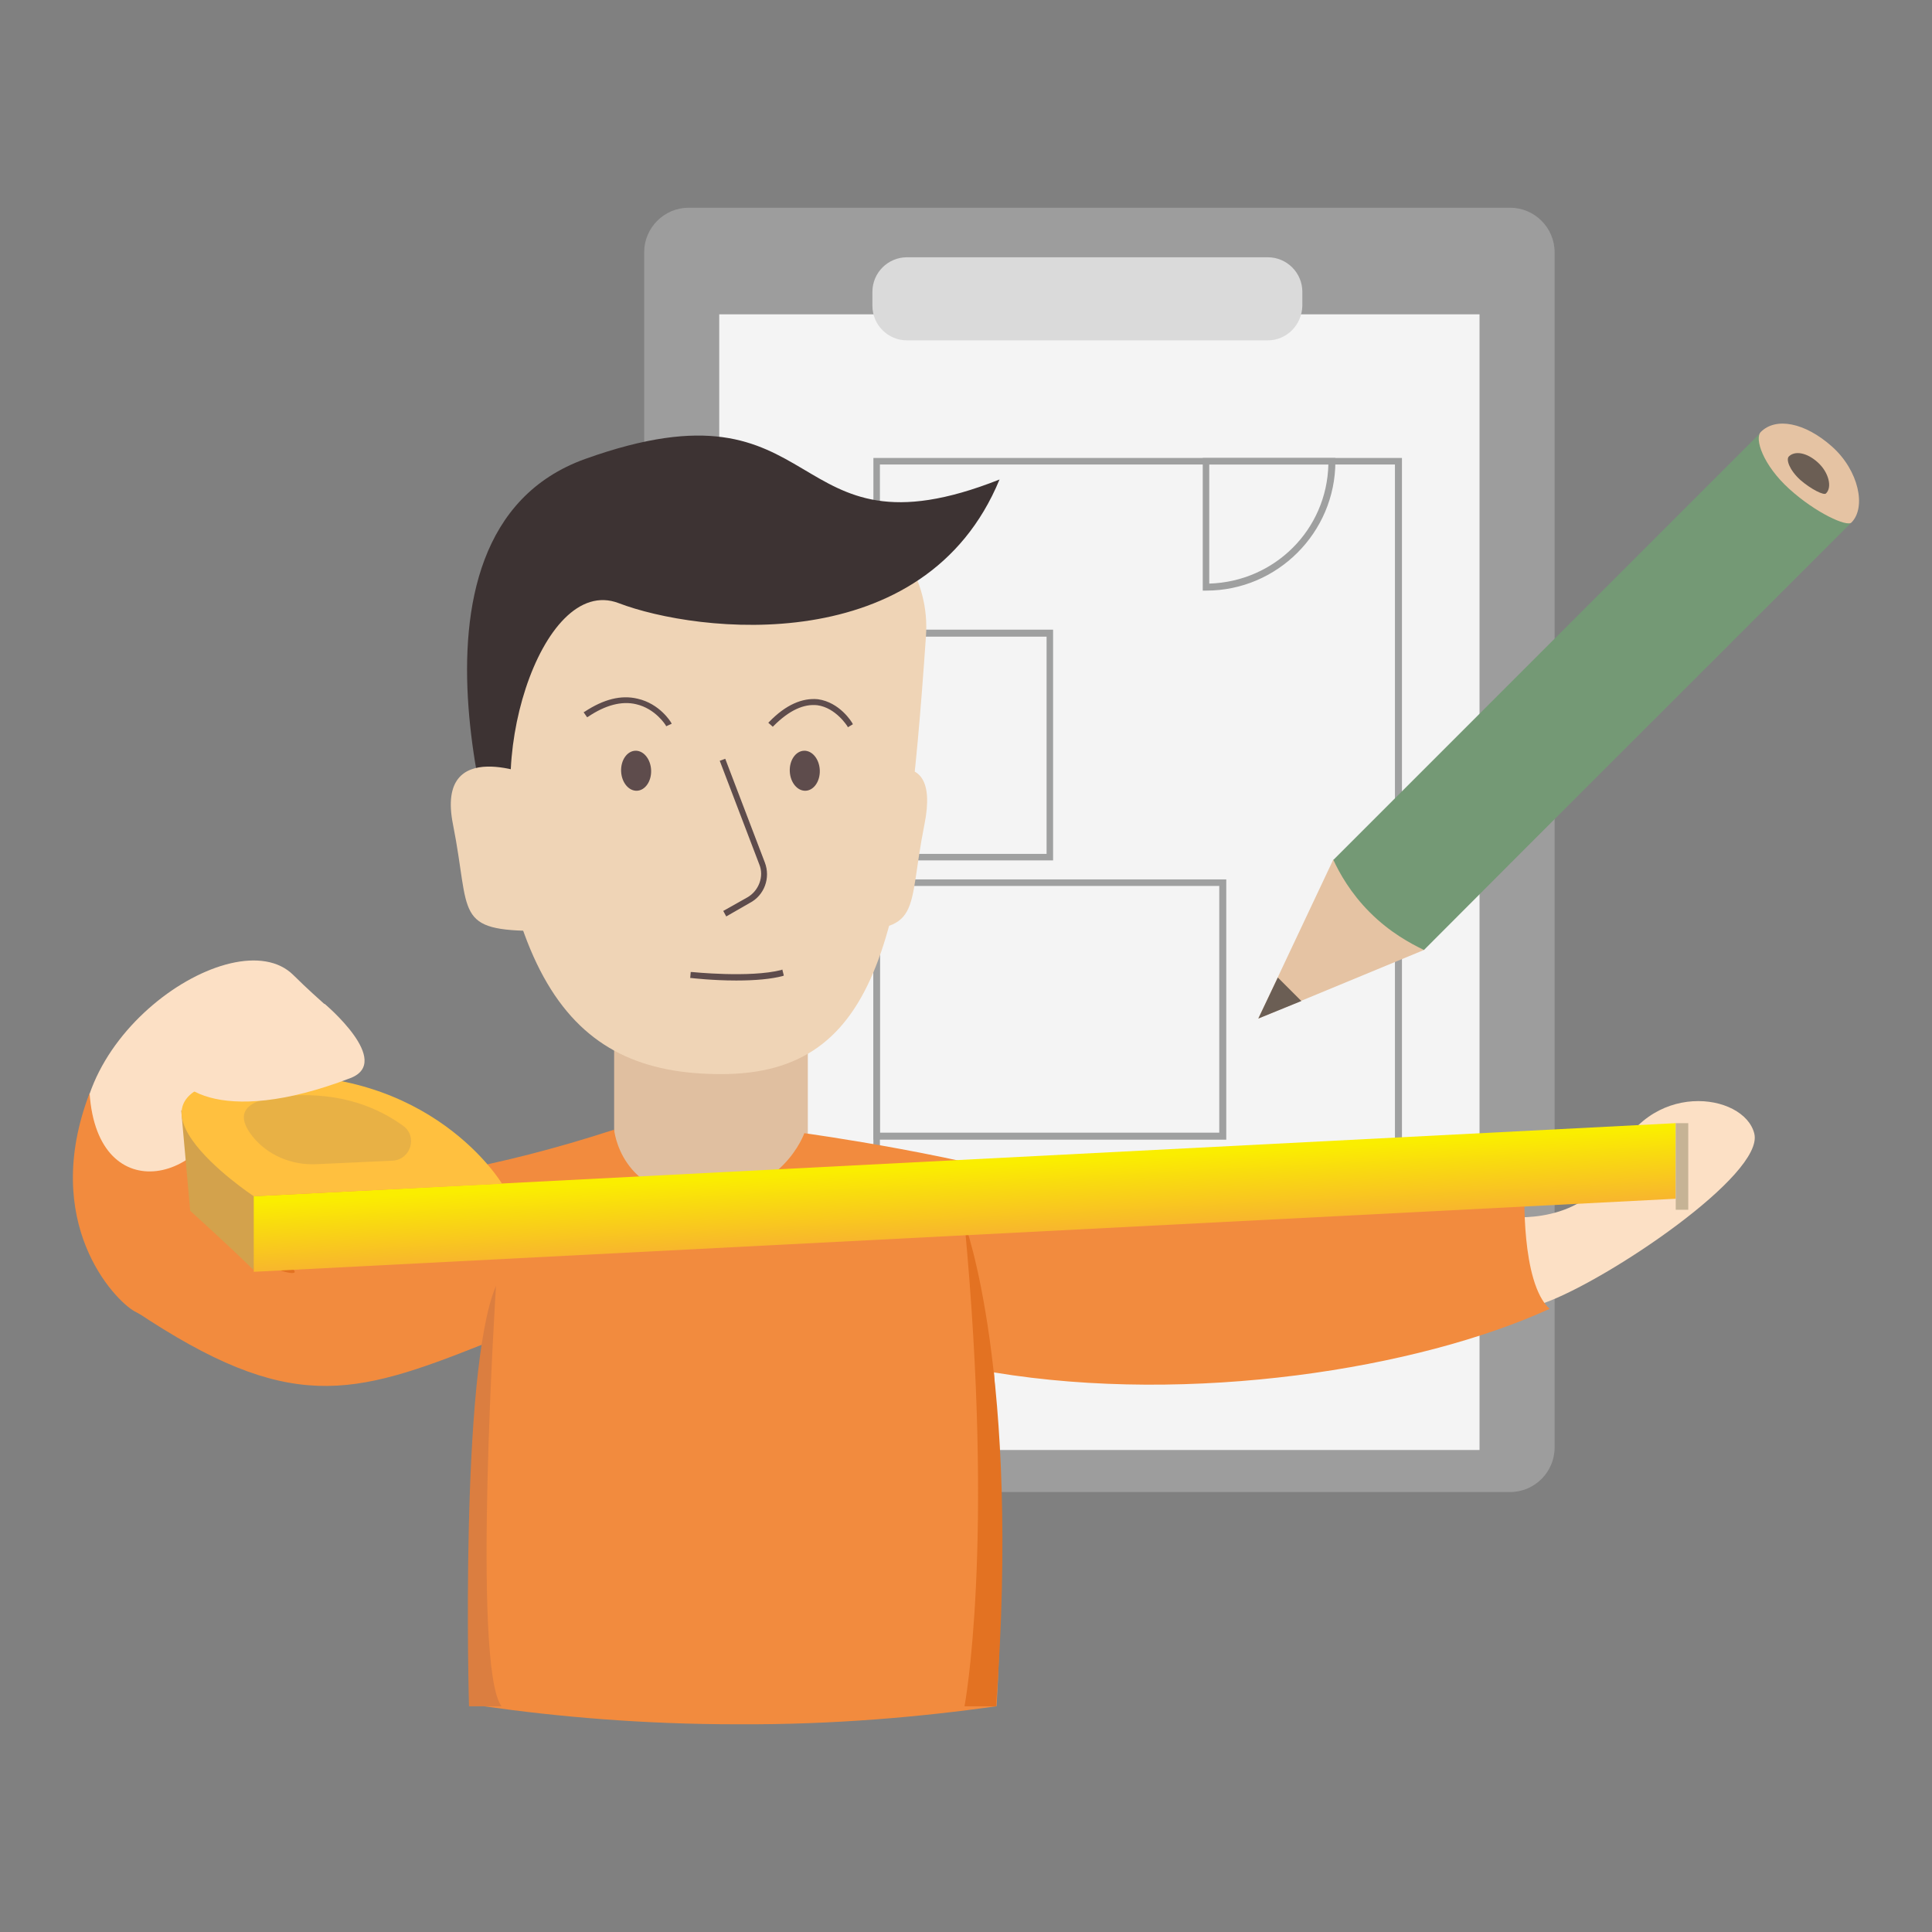 <?xml version="1.0" encoding="utf-8"?>
<!-- Generator: Adobe Illustrator 23.1.0, SVG Export Plug-In . SVG Version: 6.00 Build 0)  -->
<svg version="1.1" id="圖層_1" xmlns="http://www.w3.org/2000/svg" xmlns:xlink="http://www.w3.org/1999/xlink" x="0px" y="0px"
	 viewBox="0 0 386 386" style="enable-background:new 0 0 386 386;" xml:space="preserve">
<rect x="0" y="0" width="386" height="386" fill="#808080" stroke="none"/>
<style type="text/css">
	.st0{fill:#9D9D9D;}
	.st1{fill:#F4F4F4;}
	.st2{fill:#DADADA;}
	.st3{fill:#9FA0A0;}
	.st4{fill:#FCE0C5;}
	.st5{fill:#E0BFA0;}
	.st6{fill:#F28B3E;}
	.st7{fill:#EFD4B6;}
	.st8{fill:#E37222;}
	.st9{fill:#DB7E40;}
	.st10{fill:#D3A24C;}
	.st11{fill:url(#SVGID_1_);}
	.st12{fill:#FFC03F;}
	.st13{fill:#C6B395;}
	.st14{opacity:0.5;fill:#D3A24C;}
	.st15{fill:#E5C3A3;}
	.st16{fill:#749975;}
	.st17{fill:#6B5E54;}
	.st18{fill:#5E4C4C;}
	.st19{fill:#3D3333;}
	.st20{fill:#A3CDD8;}
	.st21{fill:#79A579;}
	.st22{fill:#F2D7BB;}
	.st23{fill:#7695D6;}
	.st24{fill:#5B7F5B;}
	.st25{fill:#3F67BE;}
	.st26{fill:#F9D973;}
	.st27{fill:#FFFFFF;}
	.st28{opacity:0.8;}
	.st29{fill:#58595B;}
	.st30{fill:#F4C969;}
	.st31{fill:#2D2D2D;}
	.st32{fill:#C6C6C6;}
	.st33{fill:#AFAFAF;}
	.st34{fill:#D8A936;}
	.st35{fill:#666666;}
	.st36{fill:#FFCB3F;}
	.st37{fill:#989898;}
	.st38{fill:#A8A7A7;}
	.st39{fill:#CFCFD1;}
	.st40{fill:#EAEAED;}
	.st41{fill:#DFA2A2;}
	.st42{fill:#8C8C8C;}
	.st43{fill:#B5B5B5;}
	.st44{fill:#778EB7;}
	.st45{fill:#F4F462;}
	.st46{fill:#507293;}
	.st47{fill:#F4B856;}
	.st48{opacity:0.5;fill:#7A6A56;}
	.st49{fill:#EFA33F;}
	.st50{fill:#D3BF6C;}
	.st51{fill:#F7F8F8;}
	.st52{fill:#333333;}
	.st53{opacity:0.5;fill:#B4B4B4;enable-background:new    ;}
	.st54{fill:#F6D575;}
	.st55{fill:#DCDDDD;}
	.st56{fill:#D8CBA4;}
	.st57{opacity:0.75;fill:#A8A7A7;enable-background:new    ;}
	.st58{fill:#B3B3B3;}
	.st59{fill:#B5B5B6;}
	.st60{fill:#93C2CC;}
	.st61{fill:#EDF5F7;}
	.st62{fill:#FFFFFF;stroke:#FFFFFF;stroke-width:0.5;stroke-miterlimit:10;}
	.st63{fill:#EFCE73;}
	.st64{fill:#EFCE73;stroke:#FFFFFF;stroke-width:0.5;stroke-miterlimit:10;}
</style>
<g>
	<g>
		<path class="st0" d="M301.7,298.1H137.6c-4.9,0-8.9-4-8.9-8.9V50.4c0-4.9,4-8.9,8.9-8.9h164.1c4.9,0,8.9,4,8.9,8.9v238.8
			C310.6,294.1,306.6,298.1,301.7,298.1z"/>
		<rect x="143.7" y="62.8" class="st1" width="151.9" height="226.9"/>
		<path class="st2" d="M253.3,68h-72.1c-3.8,0-6.9-3.1-6.9-6.9v-2.8c0-3.8,3.1-6.9,6.9-6.9h72.1c3.8,0,6.9,3.1,6.9,6.9v2.8
			C260.1,64.9,257.1,68,253.3,68z"/>
	</g>
	<g>
		<g>
			<path class="st3" d="M279.8,248.2H174.7V91.7h105.1V248.2z M175.6,247.3H279V92.6H175.6V247.3z"/>
			<path class="st3" d="M280.1,248.4H174.5V91.5h105.6V248.4z M175,247.9h104.6V92H175V247.9z M279.2,247.6H175.3V92.3h103.9V247.6z
				 M175.8,247.1h102.9V92.8H175.8V247.1z"/>
		</g>
		<g>
			<path class="st3" d="M244.7,227.4h-70v-51.5h70V227.4z M175.6,226.6h68.3v-49.8h-68.3V226.6z"/>
			<path class="st3" d="M245,227.7h-70.5v-52H245V227.7z M175,227.2h69.5v-51H175V227.2z M244.1,226.8h-68.8v-50.3h68.8V226.8z
				 M175.8,226.3h67.8V177h-67.8V226.3z"/>
		</g>
		<g>
			<path class="st3" d="M210.2,171.7h-35.5v-45.6h35.5V171.7z M175.5,170.8h33.8v-43.9h-33.8V170.8z"/>
			<path class="st3" d="M210.4,171.9h-36v-46.1h36V171.9z M174.9,171.4h35v-45.1h-35V171.4z M209.6,171.1h-34.3v-44.4h34.3V171.1z
				 M175.8,170.6h33.3v-43.4h-33.3V170.6z"/>
		</g>
		<g>
			<path class="st3" d="M241,117.8h-0.4v-26h26v0.4C266.6,106.3,255.1,117.8,241,117.8z M241.4,92.6v24.3
				c13.3-0.2,24.1-11,24.3-24.3H241.4z"/>
			<path class="st3" d="M241,118h-0.7V91.5h26.5v0.7C266.8,106.4,255.2,118,241,118z M240.8,117.5h0.2c14,0,25.4-11.4,25.4-25.4V92
				h-25.5V117.5z M241.1,117.2V92.3H266l0,0.3c-0.2,13.6-11,24.4-24.6,24.6L241.1,117.2z M241.6,92.8v23.8
				c13.1-0.4,23.5-10.8,23.8-23.8H241.6z"/>
		</g>
	</g>
	<g>
		<path class="st4" d="M301.2,243.1c0,0,16,2,21.2-10.8c6.7-16.8,26.1-14,28.1-5.8s-29.2,29.2-41.9,33.8
			C295.8,264.9,301.2,243.1,301.2,243.1z"/>
		<rect x="122.7" y="200.1" class="st5" width="38.7" height="44.2"/>
		<path class="st4" d="M42.7,220.1c0,0,18.8,9.8,23.6-3.8c4.8-13.6,4.1-9.8-7.7-21.5c-11.8-11.7-49.3,14-41.2,40.9
			S29,248.1,29,248.1l9.9-3.7L42.7,220.1z"/>
		<path class="st6" d="M122.7,225.7c0,0,1.2,13.4,17.4,13.4s20.6-12.7,20.6-12.7s33,4.5,54.4,11.7c35.3,11.9,89.5-0.6,89.5-0.6
			s-0.8,18.7,5,24c-26.3,12-71.6,19.2-111,12.7c2.5,38.6,0.5,66.7,0.5,66.7c-15,2.1-32.3,3.7-51.7,3.6c-19,0-36-1.5-50.7-3.6
			c-0.4-7.6-0.6-15.5-0.7-23.4c-0.2-13.8-0.2-32,0.7-49c-26.4,10.5-38.9,14-69.6-6.5c25.7,3.8,23.7-26.2,23.7-26.2
			S74.4,241.4,122.7,225.7z"/>
		<path class="st6" d="M65.3,247c0,0-18.7-11.3-19.6-28.6c-3,17.7-26.2,23.8-27.8,0c-9.9,25.9,5,41.4,9,43.6
			C53.2,276.3,65.3,247,65.3,247z"/>
		<path class="st4" d="M329.1,241.5c0,0,11.7-8,1.3-13.7s-17.3,6.7-13.5,10.8C320.7,242.8,329.1,241.5,329.1,241.5z"/>
		<path class="st7" d="M116,100.1c13.5-4.6,28.7-7.4,52.7,1.6c10.5,3.9,17.1,14.2,16.3,25.4c-4.1,59.3-9,87.5-40.9,87.5
			c-30.9,0-46-19.5-47.5-86.8C96.4,115.4,104.2,104.1,116,100.1z"/>
		<path class="st8" d="M192.7,244.3c0,0,11.3,29.9,6.3,96.6c-6.3,0-6.3,0-6.3,0S198.8,309,192.7,244.3z"/>
		<path class="st9" d="M99.1,256.9c0,0-4.9,76,1.1,84c-3.6,0-6.5,0-6.5,0S91.8,273.9,99.1,256.9z"/>
		<path class="st8" d="M52.3,243.7c0,0-2.5,4.7,5.1,9.1c7.5,4.4-15.6-0.2-17.9-18.9C37.1,215.1,52.3,243.7,52.3,243.7z"/>
		<path class="st10" d="M38,241.9l-1.8-20.1L53,237.7l-2.4,16C50.7,253.7,44.2,247.5,38,241.9z"/>
		<linearGradient id="SVGID_1_" gradientUnits="userSpaceOnUse" x1="194.209" y1="267.703" x2="191.08" y2="207.981">
			<stop  offset="0.351" style="stop-color:#F8B62D"/>
			<stop  offset="0.585" style="stop-color:#FAEE00"/>
		</linearGradient>
		<polygon class="st11" points="334.8,239.5 50.7,254.1 50.7,239 334.8,224.4 		"/>
		<path class="st12" d="M50.7,239c0,0-33.1-21.9,1-24c34.5-2.2,48.6,21.5,48.6,21.5L50.7,239z"/>
		<rect x="334.8" y="224.4" class="st13" width="2.5" height="17.3"/>
		<path class="st14" d="M63.1,232.6c-4.9,0.2-9.6-1.8-12.6-5.5c-2.9-3.6-3.4-7.6,7.5-8.2c10.5-0.7,17.8,2.6,22.5,6
			c3,2.1,1.6,6.8-2.1,7L63.1,232.6z"/>
		<path class="st4" d="M64.9,200.6c0,0,13.7,11.5,5.1,14.8c-26.4,10.1-36.8,1.6-35.5-4.3C37.7,196.5,64.9,200.6,64.9,200.6z"/>
	</g>
	<polygon class="st15" points="266.4,171.7 251.4,203.5 284.5,189.8 	"/>
	<path class="st16" d="M284.5,189.8c-2.7-1.3-6.8-3.5-10.8-7.5c-3.9-3.9-6.1-7.9-7.3-10.5c28.5-28.5,56.9-56.9,85.4-85.4
		c1.1,2.7,3.3,7.2,7.7,11.4c3.8,3.7,7.8,5.6,10.3,6.7C341.4,132.9,312.9,161.3,284.5,189.8z"/>
	<path class="st15" d="M369.9,104.4c-0.9,0.9-7.1-1.9-12.4-6.7c-5.3-4.8-7-10.1-5.7-11.4c3-3,8.8-1.9,14.2,2.9
		S372.9,101.4,369.9,104.4z"/>
	<polygon class="st17" points="255.3,195.3 251.4,203.5 260,200 	"/>
	<path class="st17" d="M364.8,98.6c-0.4,0.4-2.9-0.8-5.1-2.7c-2.2-2-2.9-4.1-2.3-4.7c1.2-1.2,3.6-0.8,5.8,1.2S366.1,97.4,364.8,98.6
		z"/>
	<path class="st7" d="M172.6,155.9c0,0,15.7-9.2,12.1,8.8s0,21.3-17.3,21.3S172.6,155.9,172.6,155.9z"/>
	<g>
		<path class="st18" d="M145.2,182.7l-0.3-0.6l4.6-2.5c2.4-1.4,3.5-4.3,2.5-7l-7.9-20.5l0.7-0.3l7.9,20.5c1.1,2.9-0.1,6.3-2.9,7.8
			L145.2,182.7z"/>
		<path class="st18" d="M145.1,183.1l-0.6-1.1l4.8-2.7c2.3-1.3,3.4-4.2,2.4-6.6l-7.9-20.7l1.1-0.4l7.9,20.7c1.2,3.1-0.1,6.6-3,8.1
			L145.1,183.1z M145.2,182.2l0.1,0.2l4.4-2.4c2.6-1.5,3.8-4.7,2.7-7.5l-7.8-20.2l-0.2,0.1l7.8,20.2c1,2.7-0.1,5.9-2.6,7.3
			L145.2,182.2z"/>
	</g>
	
		<ellipse transform="matrix(0.999 -4.301098e-02 4.301098e-02 0.999 -6.473 7.059)" class="st18" cx="160.8" cy="154" rx="3" ry="4"/>
	
		<ellipse transform="matrix(0.999 -4.301098e-02 4.301098e-02 0.999 -6.505 5.609)" class="st18" cx="127.1" cy="154" rx="3" ry="4"/>
	<g>
		<path class="st18" d="M169.5,144.9c0,0-2.3-3.9-6.2-4.3c-2.8-0.4-5.8,1-8.9,4.2l-0.5-0.5c3.2-3.3,6.4-4.8,9.5-4.4
			c4.3,0.5,6.6,4.5,6.7,4.7L169.5,144.9z"/>
		<path class="st18" d="M169.4,145.3l-0.1-0.2c0,0-2.3-3.7-6-4.2c-2.7-0.3-5.6,1-8.7,4.1l-0.2,0.2l-0.9-0.8l0.2-0.2
			c3.3-3.4,6.6-4.8,9.7-4.5c4.4,0.6,6.8,4.6,6.9,4.8l0.1,0.2L169.4,145.3z M162.4,140.3c0.3,0,0.6,0,0.9,0.1
			c3.5,0.4,5.7,3.4,6.2,4.3l0.2-0.1c-0.5-0.8-2.8-3.9-6.4-4.4c-2.9-0.4-6,1-9.1,4.1l0.1,0.1C157.2,141.7,159.9,140.3,162.4,140.3z"
			/>
	</g>
	<g>
		<path class="st18" d="M133.2,144.7c0,0-2.1-3.4-6.1-4.3c-3-0.7-6.3,0.2-9.8,2.5l-0.4-0.6c3.7-2.5,7.2-3.3,10.4-2.6
			c4.3,1,6.4,4.5,6.5,4.7L133.2,144.7z"/>
		<path class="st18" d="M133.1,145.1l-0.1-0.2c0,0-2-3.3-5.9-4.2c-2.9-0.7-6.2,0.2-9.6,2.5l-0.2,0.1l-0.7-1l0.2-0.1
			c3.8-2.5,7.3-3.4,10.6-2.6c4.4,1,6.6,4.6,6.7,4.8l0.1,0.2L133.1,145.1z M125.1,139.9c0.7,0,1.4,0.1,2.1,0.2
			c3.5,0.8,5.6,3.5,6.1,4.2l0.2-0.1c-0.5-0.8-2.6-3.5-6.2-4.3c-3.1-0.7-6.4,0.1-10,2.4l0.1,0.2C120.1,140.8,122.6,139.9,125.1,139.9
			z"/>
	</g>
	<g>
		<path class="st18" d="M147.1,195.6c-4.6,0-8.7-0.4-9-0.5l0.1-0.7c0.1,0,11.6,1.3,18-0.4l0.2,0.7
			C153.7,195.4,150.3,195.6,147.1,195.6z"/>
		<path class="st18" d="M147.1,195.9c-4.8,0-9-0.5-9-0.5l-0.2,0l0.1-1.2l0.2,0c0.1,0,11.6,1.2,17.9-0.4l0.2-0.1l0.3,1.2l-0.2,0.1
			C154.1,195.6,151,195.9,147.1,195.9z M138.4,194.9c1,0.1,4.6,0.4,8.7,0.4c3.7,0,6.7-0.3,8.9-0.8l-0.1-0.2
			c-6,1.5-15.8,0.6-17.6,0.4L138.4,194.9z"/>
	</g>
	<path class="st19" d="M101.8,179.5c0,0-26.9-72.7,15.1-87.8c49.1-17.6,39.1,21.4,82.8,4.1c-14.9,36.1-60.4,30.7-76.1,24.7
		s-27.7,34-18.3,52.1C111.3,184.1,101.8,179.5,101.8,179.5z"/>
	<path class="st7" d="M106.9,155.2c0,0-20-8.6-16.4,9.5c3.6,18.1,0,21.3,17.3,21.3S106.9,155.2,106.9,155.2z"/>
</g>
</svg>
